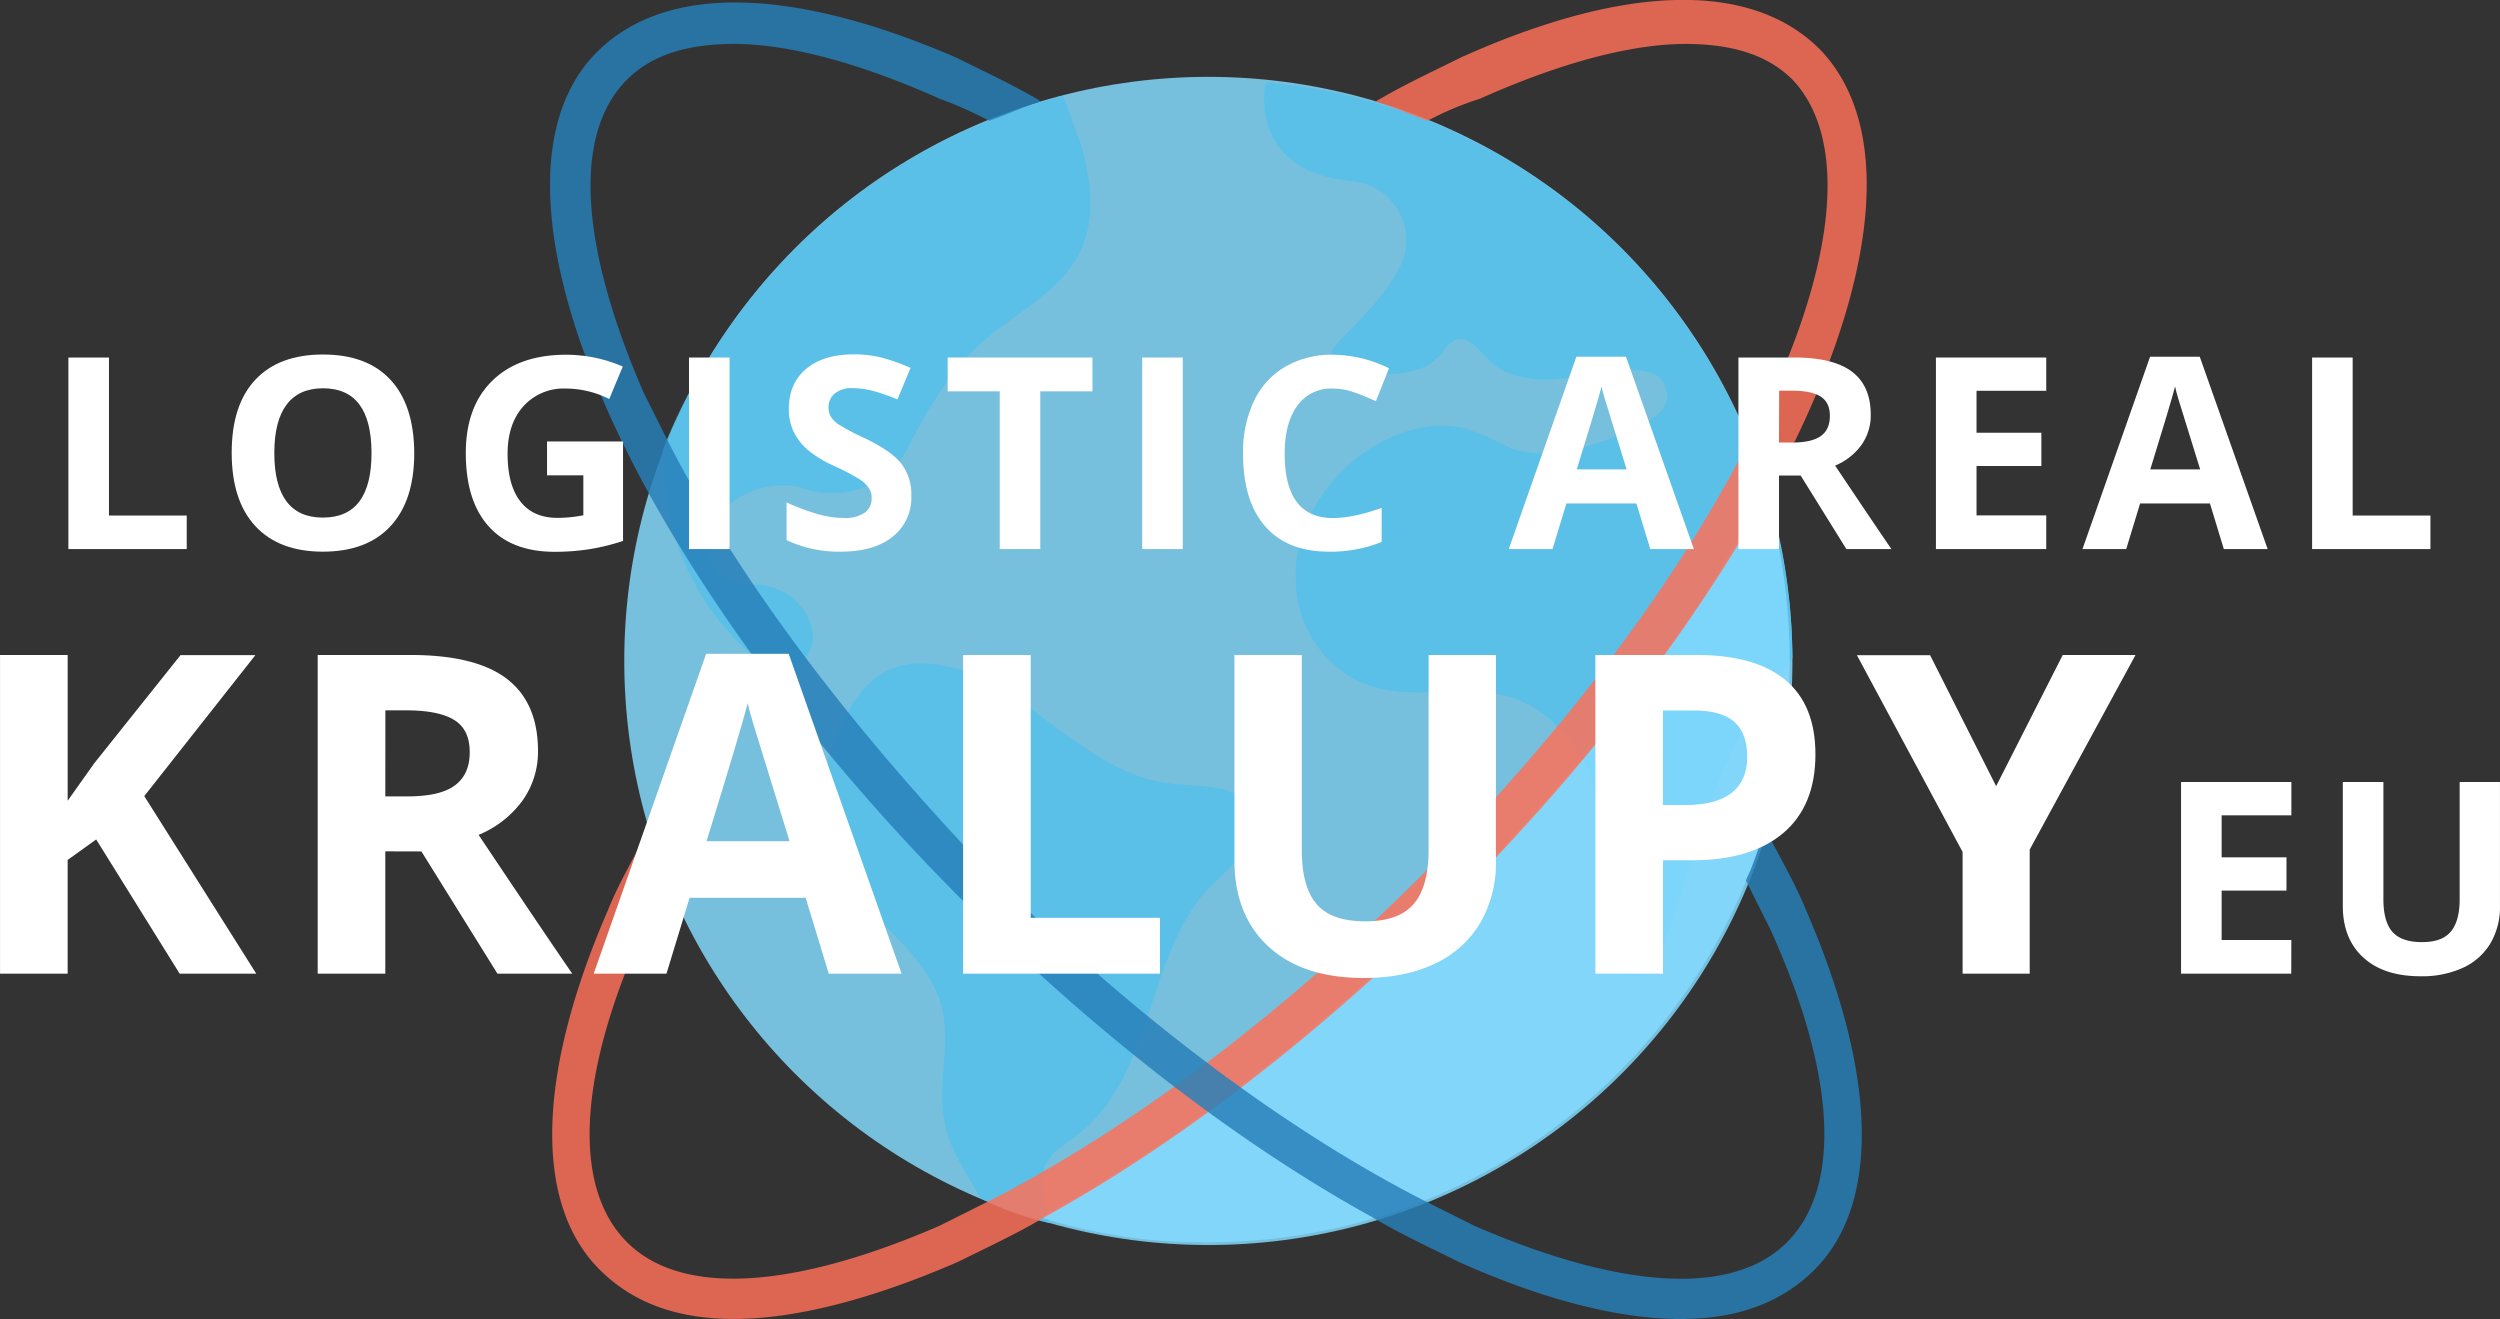 <?xml version="1.0" encoding="UTF-8"?> <svg xmlns="http://www.w3.org/2000/svg" id="Vrstva_1" data-name="Vrstva 1" viewBox="0 0 739.48 390.17"><rect x="0" y="0" width="739.48" height="390.17" fill="#333333" stroke="none"/><defs><style>.cls-1{fill:#84dbff;}.cls-1,.cls-2,.cls-4,.cls-5{opacity:0.83;}.cls-3{fill:#54c0eb;}.cls-4{fill:#ff7058;}.cls-5{fill:#2780ba;}.cls-6{fill:#fff;}</style></defs><title>ArealKralupy_Logo_Final_EU_white_in</title><circle class="cls-1" cx="357.42" cy="195.5" r="172.77"></circle><g class="cls-2"><path class="cls-3" d="M542.05,194.69c-3.24,4.87-7.3,9.74-10.54,14.6-13,19.47-18.66,43.8-26,65.7-2.43,6.49-7.3,17-13,13-17-12.17-.81-45.42-13-64.08-4.06-6.49-9.74-13-17-16.22-13.79-6.49-30.82,0-45.42-4.87-13-4.05-21.9-17.84-21.9-30.82-.81-13.79,6.49-26.77,17-35.69,9.74-8.11,23.53-13,34.88-8.92,4.87,1.62,8.92,4,13,5.68,12.17,3.24,24.33-1.63,35.69-6.49,4.86-2.44,10.54-5.68,8.92-11.36-.81-4-4.87-5.68-8.92-5.68-7.3-.81-14.6,1.63-21.9,2.44s-15.41,0-21.09-4.87c-3.25-3.24-6.49-8.11-10.55-6.49a9.78,9.78,0,0,0-4,4.06c-6.49,7.3-17.85,6.49-27.58,4.86-1.62,0-3.24,0-4.06-1.62-2.43-2.43,0-5.68,2.44-8.11,6.49-6.49,13-13,17-21.09h0c5.68-11.35-2.43-24.33-14.6-25.14-6.49-.81-13.79-2.44-18.65-7.3-5.68-4.87-8.12-13.79-6.49-21.9C473.11,31.66,541.24,105.47,542.05,194.69Z" transform="translate(-11.86)"></path><path class="cls-3" d="M332,73c-5.68,13.79-21.9,20.28-32.44,30.83-7.3,7.3-13,17-17.85,26l-1.62,3.25c-5.68,10.54-18.66,15.41-30.82,11.35-1.62-.81-4.06-.81-6.49-.81-9.73,0-19.47,6.49-21.09,16.22a17.86,17.86,0,0,0,.81,6.49c1.62,4.06,6.49,6.49,11.36,6.49h0c8.11,0,15.41,4.06,17.84,12.17h0c3.25,9.73-8.11,17-15.41,10.54a78.47,78.47,0,0,1-22.71-30.82c-4.06-9.73-5.68-21.09-5.68-31.63h0C228.15,82,272,42.2,326.29,28.41c1.63,4.06,3.25,8.92,4.87,13C334.41,51.93,336,63.29,332,73Z" transform="translate(-11.86)"></path><path class="cls-3" d="M379,252.28c-2.44,4.06-6.49,7.3-9.74,10.55-18.65,20.27-16.22,56-38.93,73-4.06,3.24-8.92,5.67-9.73,10.54-.81,1.62,0,4.06,0,6.49.81,3.24.81,5.68,1.62,8.92a86,86,0,0,1-20.28-7.3c-4-7.3-8.92-13.79-10.54-21.9-2.44-11.35,1.62-22.71-.81-34.07-4.87-19.46-27.58-29.2-34.07-47.85-4.06-12.17-.81-26,4.86-37.31,3.25-7.3,8.12-13.79,16.23-16.22,5.68-1.63,12.16-.82,17.84.81,23.52,8.11,39.75,32.44,64.89,34.06,7.3.81,17,0,21.09,6.49A21.05,21.05,0,0,1,379,252.28Z" transform="translate(-11.86)"></path></g><path class="cls-1" d="M440.66,266.88c-38.93,38.93-81.11,71.38-120.85,93.28a159.13,159.13,0,0,0,47.85,7.3c94.9.81,172.77-75.43,173.58-171.15a176.83,176.83,0,0,0-7.3-51.1C513.66,185,481.22,226.33,440.66,266.88Z" transform="translate(-11.86)"></path><path class="cls-4" d="M534.75,146c-21.09,38.13-52.72,80.31-93.28,120.86-38.93,38.93-81.11,71.38-120.85,93.28-8.11,4.87-17,8.92-25.15,13-26,11.35-48.67,17-66.51,17-17,0-30-4.87-39.74-14.6-19.47-19.47-18.66-57.59,2.43-106.26,3.24-8.11,8.11-16.22,12.17-24.33,1.62,4.87,3.24,10.55,5.67,15.41q-3.65,7.31-7.3,14.6c-19.46,43-21.09,76.25-4.86,92.47s49.47,13.79,92.46-4.87l14.6-7.3c41.37-21.09,86.79-55.15,128.16-96.52S508,172,529.07,130.61q3.66-7.29,7.3-14.6c19.47-43,21.09-76.24,5.68-92.46C534.75,16.25,524.21,13,510.42,13c-16.22,0-37.31,5.68-60.84,16.22a89.11,89.11,0,0,0-15.41,6.49c-4.86-1.62-9.73-4.05-15.41-5.68,8.11-4.86,17-8.92,25.15-13,48.66-21.9,86-22.71,106.25-2.44C573.69,39,566.39,88.44,534.75,146Z" transform="translate(-11.86)"></path><path class="cls-5" d="M203.82,146c21.08,38.13,52.72,80.31,93.27,120.86C336,305.81,378.21,338.26,418,360.16c8.11,4.87,17,8.92,25.15,13,25.14,11.35,47.85,17,65.7,17,17,0,30-4.87,39.74-14.6C568,356.1,567.2,318,546.11,269.31c-3.25-8.11-8.11-16.22-12.17-24.33-1.62,4.87-3.24,10.55-5.68,15.41q3.66,7.31,7.3,14.6c19.47,43,21.09,76.25,4.87,92.47S491,381.25,448,362.59l-14.6-7.3C392,334.2,346.57,300.14,305.21,258.77c-40.56-42.18-74.63-86.79-95.72-128.16l-7.3-14.6c-18.65-43-21.09-76.24-4.86-92.46C204.63,16.25,215.17,13,229,13c16.22,0,37.31,5.68,60.83,16.22a115.87,115.87,0,0,1,14.6,6.49c4.87-1.62,9.74-4.05,15.42-5.68-8.12-4.86-17-8.92-25.15-13C246-4,208.68-4.84,188.4,15.43,164.88,39,172.18,88.44,203.82,146Z" transform="translate(-11.86)"></path><path class="cls-6" d="M32.09,162.41V105.75h12v46.73h23v9.93Z" transform="translate(-11.86)"></path><path class="cls-6" d="M134.39,134q0,14.07-7,21.62t-20,7.56q-13,0-20-7.56t-7-21.7q0-14.14,7-21.6t20-7.46q13.07,0,20,7.51T134.39,134ZM93,134q0,9.5,3.6,14.3t10.77,4.8q14.39,0,14.38-19.1t-14.3-19.15q-7.17,0-10.81,4.83T93,134Z" transform="translate(-11.86)"></path><path class="cls-6" d="M173.67,130.59h22.48V160a62.74,62.74,0,0,1-10.29,2.5,66.86,66.86,0,0,1-9.87.72q-12.83,0-19.59-7.54T149.64,134q0-13.73,7.85-21.39t21.76-7.68a42.21,42.21,0,0,1,16.82,3.49l-4,9.61a28.64,28.64,0,0,0-12.91-3.1,16,16,0,0,0-12.48,5.23Q162,125.4,162,134.23q0,9.22,3.78,14.09t11,4.86a39.34,39.34,0,0,0,7.63-.77V140.59H173.67Z" transform="translate(-11.86)"></path><path class="cls-6" d="M215.66,162.41V105.75h12v56.66Z" transform="translate(-11.86)"></path><path class="cls-6" d="M281.42,146.67a14.64,14.64,0,0,1-5.53,12.09q-5.52,4.43-15.36,4.42a36.15,36.15,0,0,1-16-3.41V148.61a66,66,0,0,0,9.71,3.6,28.65,28.65,0,0,0,7.27,1,10.31,10.31,0,0,0,6.06-1.51,5.17,5.17,0,0,0,2.11-4.5,4.94,4.94,0,0,0-.93-3,10.33,10.33,0,0,0-2.73-2.5,71.06,71.06,0,0,0-7.34-3.84,34.87,34.87,0,0,1-7.79-4.69,17.58,17.58,0,0,1-4.15-5.23,15,15,0,0,1-1.55-7q0-7.51,5.1-11.81t14.08-4.31a33.11,33.11,0,0,1,8.43,1,57.57,57.57,0,0,1,8.39,3l-3.87,9.33a56.11,56.11,0,0,0-7.5-2.59,24.2,24.2,0,0,0-5.83-.74,7.7,7.7,0,0,0-5.23,1.59,5.23,5.23,0,0,0-1.83,4.15,5.14,5.14,0,0,0,.74,2.77,8,8,0,0,0,2.34,2.28,72.49,72.49,0,0,0,7.62,4q7.95,3.8,10.89,7.61A14.91,14.91,0,0,1,281.42,146.67Z" transform="translate(-11.86)"></path><path class="cls-6" d="M319.57,162.41h-12V115.75H292.17v-10H335v10H319.57Z" transform="translate(-11.86)"></path><path class="cls-6" d="M349.71,162.41V105.75h12v56.66Z" transform="translate(-11.86)"></path><path class="cls-6" d="M406.08,114.93a12.24,12.24,0,0,0-10.5,5.1q-3.72,5.1-3.72,14.2,0,18.95,14.22,19,6,0,14.46-3v10.07A40.12,40.12,0,0,1,405,163.18q-12.36,0-18.91-7.5t-6.55-21.53a35.2,35.2,0,0,1,3.21-15.48A23.26,23.26,0,0,1,392,108.48a27.34,27.34,0,0,1,14.12-3.55,38.05,38.05,0,0,1,16.59,4l-3.88,9.76a64.21,64.21,0,0,0-6.39-2.63A19.1,19.1,0,0,0,406.08,114.93Z" transform="translate(-11.86)"></path><path class="cls-6" d="M500,162.41l-4.11-13.49H475.19l-4.11,13.49H458.14l20-56.9h14.68l20.08,56.9Zm-7-23.57q-5.7-18.33-6.41-20.73c-.48-1.6-.82-2.87-1-3.8q-1.28,5-7.33,24.53Z" transform="translate(-11.86)"></path><path class="cls-6" d="M538.07,140.66v21.75h-12V105.75h16.51q11.55,0,17.09,4.2t5.54,12.77a15.09,15.09,0,0,1-2.75,8.9,18.2,18.2,0,0,1-7.79,6.1q12.8,19.11,16.66,24.69H558l-13.52-21.75Zm0-9.76H542q5.7,0,8.41-1.9t2.71-6q0-4-2.77-5.73t-8.58-1.71h-3.65Z" transform="translate(-11.86)"></path><path class="cls-6" d="M617.12,162.41H584.49V105.75h32.63v9.84H596.5V128h19.18v9.84H596.5v14.61h20.62Z" transform="translate(-11.86)"></path><path class="cls-6" d="M669.65,162.41l-4.11-13.49H644.89l-4.11,13.49H627.84l20-56.9h14.69l20.08,56.9Zm-7-23.57q-5.7-18.33-6.42-20.73c-.47-1.6-.82-2.87-1-3.8q-1.29,5-7.33,24.53Z" transform="translate(-11.86)"></path><path class="cls-6" d="M695.76,162.41V105.75h12v46.73h23v9.93Z" transform="translate(-11.86)"></path><path class="cls-6" d="M87.66,288H65l-24.69-39.7-8.44,6.06V288h-20V193.74h20v43.12l7.86-11.08,25.53-32H87.4l-32.87,41.7Z" transform="translate(-11.86)"></path><path class="cls-6" d="M125.83,251.82V288h-20V193.74h27.46q19.2,0,28.42,7T171,222a25,25,0,0,1-4.58,14.8,30.36,30.36,0,0,1-13,10.15q21.27,31.77,27.71,41.05H159l-22.49-36.15Zm0-16.25h6.45c6.31,0,11-1,14-3.16s4.52-5.41,4.52-9.92-1.54-7.65-4.61-9.54-7.83-2.84-14.28-2.84h-6.06Z" transform="translate(-11.86)"></path><path class="cls-6" d="M257,288l-6.83-22.43H215.83L209,288H187.47l33.26-94.61h24.42L278.54,288Zm-11.6-39.18q-9.47-30.49-10.66-34.49c-.8-2.66-1.37-4.77-1.71-6.31q-2.13,8.25-12.18,40.8Z" transform="translate(-11.86)"></path><path class="cls-6" d="M296.74,288V193.74h20v77.73h38.22V288Z" transform="translate(-11.86)"></path><path class="cls-6" d="M454.34,193.74v61a35.08,35.08,0,0,1-4.67,18.3,30.45,30.45,0,0,1-13.5,12.05q-8.84,4.2-20.88,4.19-18.18,0-28.24-9.31T377,254.46V193.74h19.92v57.69q0,10.89,4.38,16t14.5,5.09q9.79,0,14.21-5.12t4.42-16.08V193.74Z" transform="translate(-11.86)"></path><path class="cls-6" d="M548.85,223.13q0,15.21-9.51,23.27t-27,8.06h-8.58V288h-20V193.74h30.1q17.14,0,26.07,7.38T548.85,223.13Zm-45.12,15h6.58q9.21,0,13.79-3.64t4.58-10.61q0-7-3.84-10.37t-12-3.36h-9.09Z" transform="translate(-11.86)"></path><path class="cls-6" d="M602.3,232.54,622,193.74h21.53L612.23,251.3V288H592.38v-36l-31.26-58.2h21.65Z" transform="translate(-11.86)"></path><path class="cls-6" d="M689.59,288H657V231.31h32.63v9.85H669V253.6h19.18v9.84H669v14.61h20.62Z" transform="translate(-11.86)"></path><path class="cls-6" d="M751.33,231.31V268a21.15,21.15,0,0,1-2.8,11,18.34,18.34,0,0,1-8.12,7.25,29,29,0,0,1-12.56,2.52q-10.94,0-17-5.6t-6-15.33V231.31h12V266q0,6.56,2.64,9.61c1.76,2,4.66,3.06,8.72,3.06s6.78-1,8.55-3.08,2.65-5.28,2.65-9.67V231.31Z" transform="translate(-11.86)"></path></svg> 